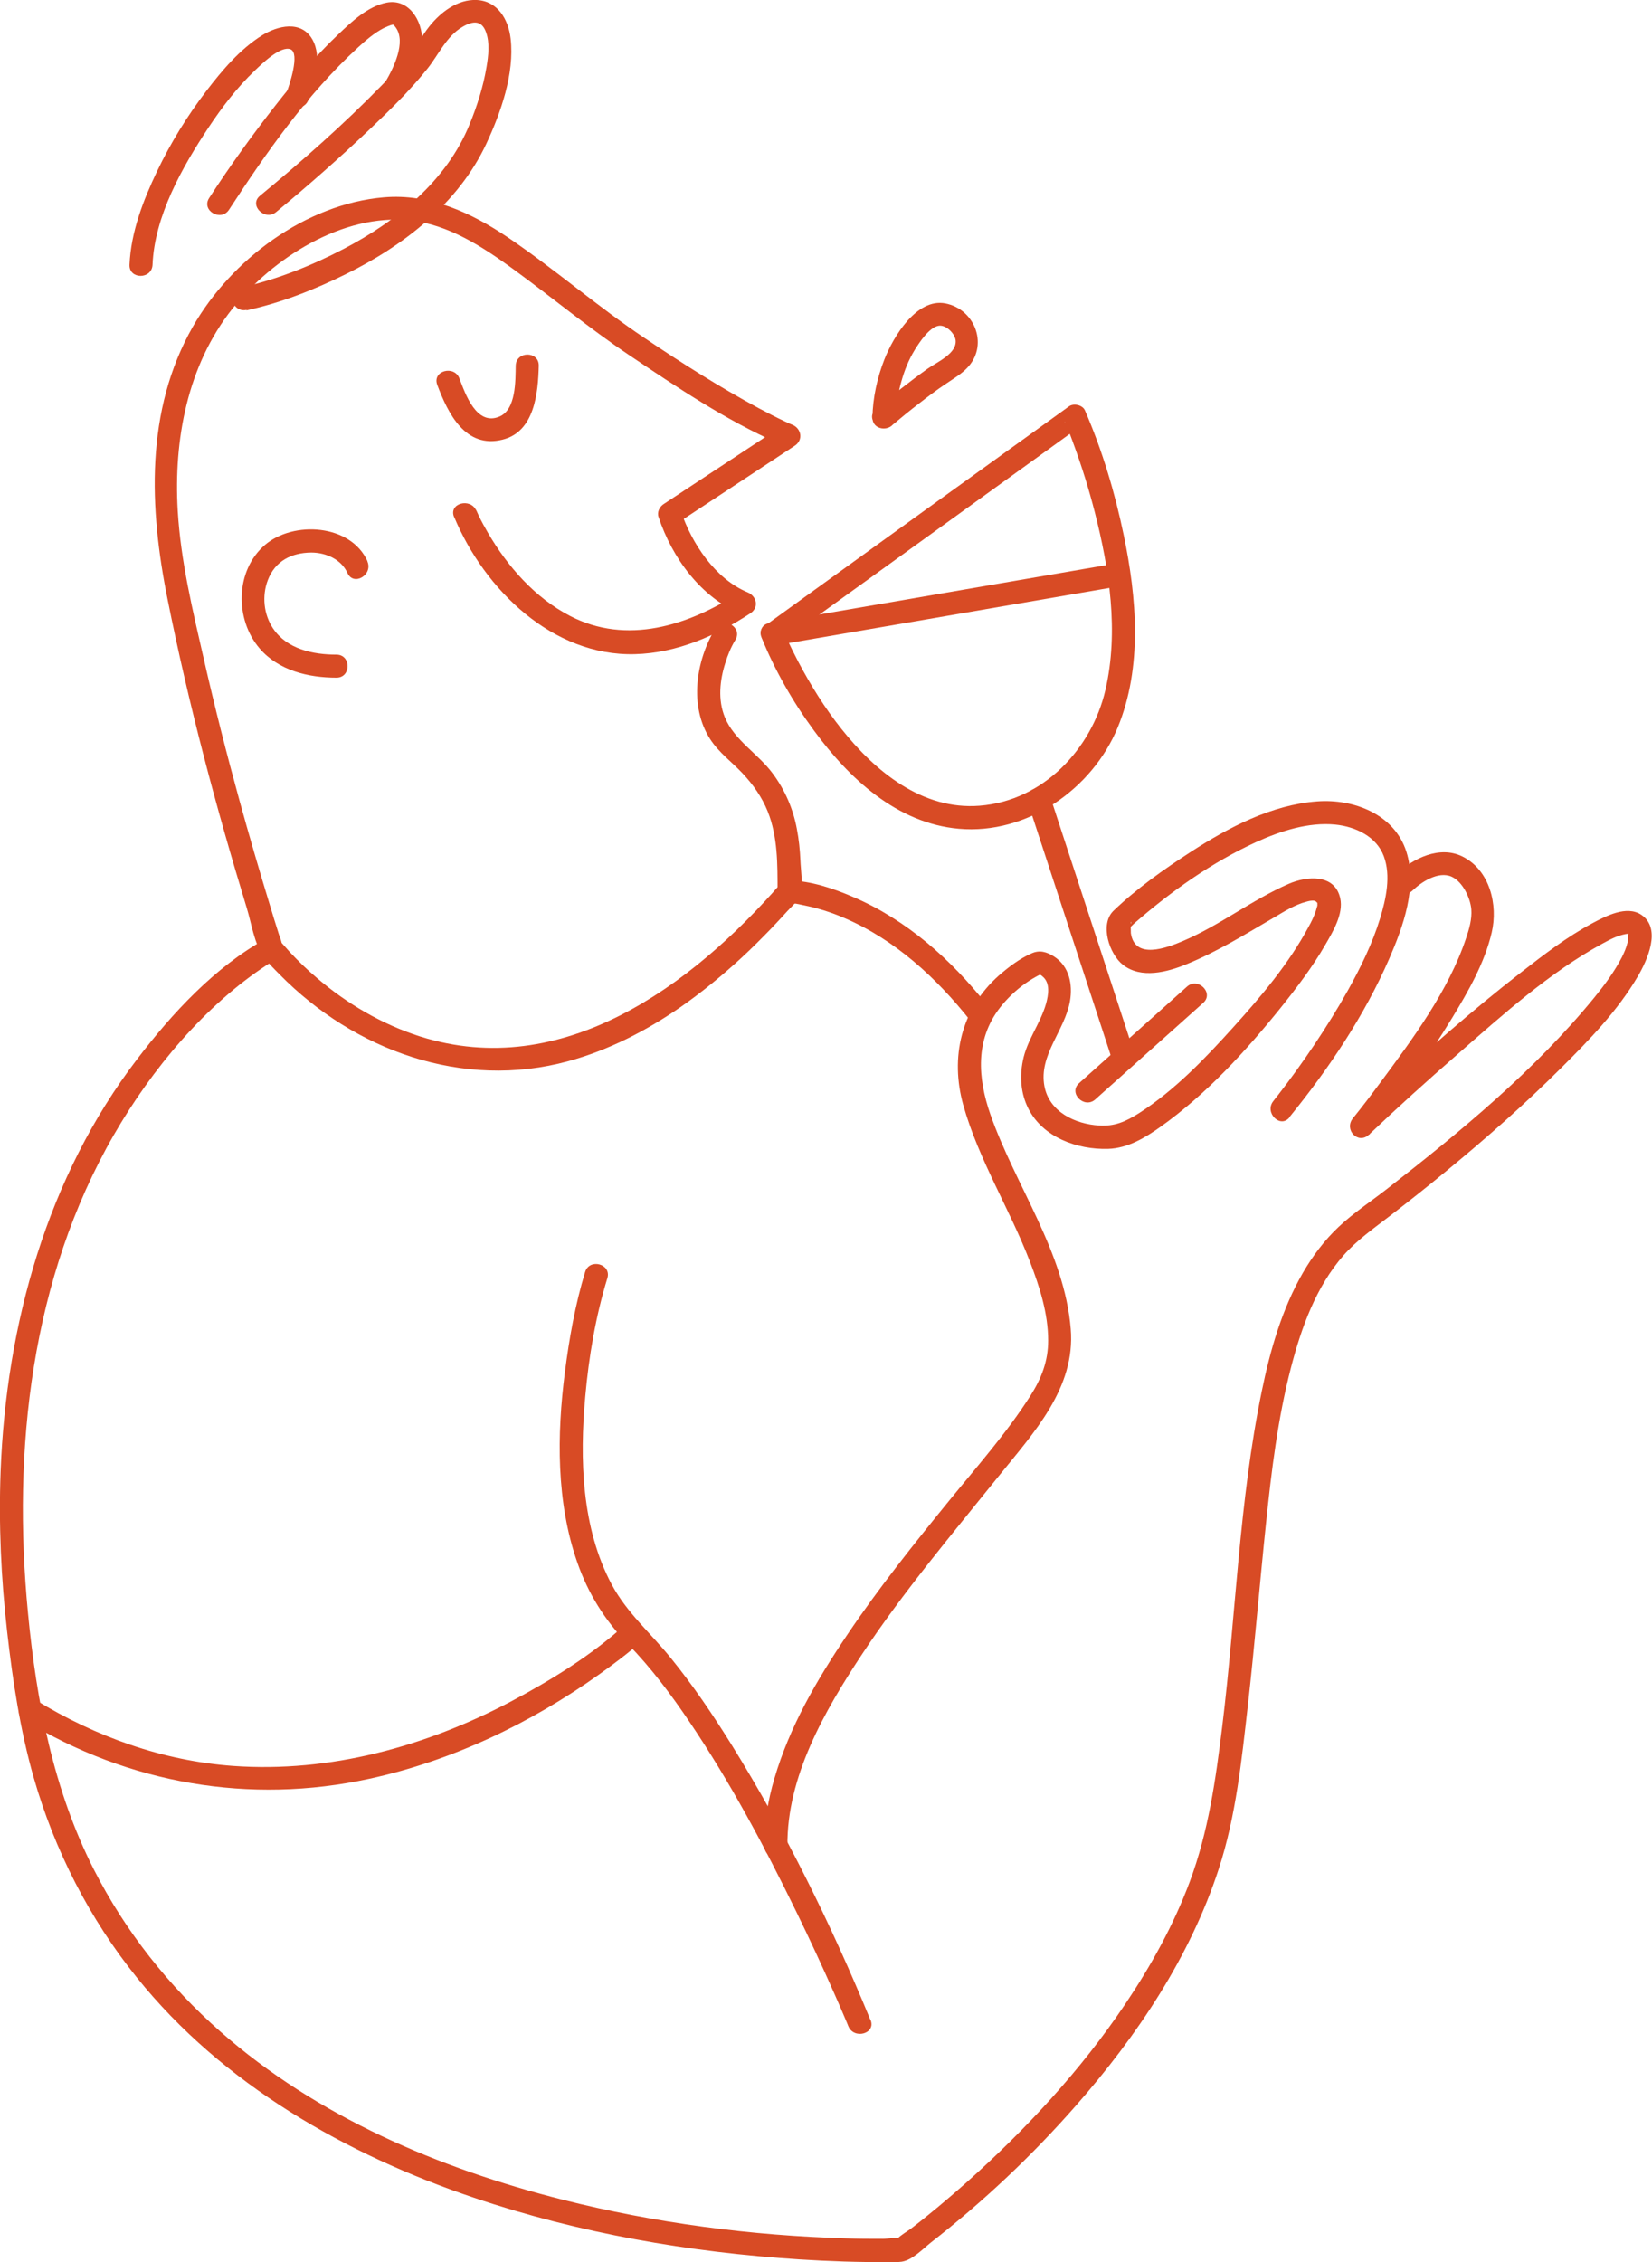 <svg xmlns="http://www.w3.org/2000/svg" id="Calque_2" viewBox="0 0 106.89 146.27"><defs><style>      .cls-1 {        fill: #d84b25;      }    </style></defs><g id="Capa_1"><g><path class="cls-1" d="M29.4,33.46c1.95,4.66,6.36,8.98,11.68,8.84,2.7-.07,5.24-1.18,7.47-2.64.58-.38.41-1.12-.18-1.36-2.09-.87-3.61-3.15-4.31-5.24l-.34.84c2.57-1.69,5.14-3.39,7.71-5.08.56-.37.42-1.13-.18-1.36-.04-.01-.19-.08-.05-.02.09.04-.3-.13-.4-.18-.58-.27-1.15-.57-1.72-.87-2.54-1.37-4.98-2.92-7.37-4.53-3.05-2.04-5.82-4.46-8.85-6.51-2.38-1.61-5.09-2.84-8.02-2.59-5.07.43-9.88,4.03-12.36,8.36-3.1,5.43-2.83,11.75-1.63,17.67,1.35,6.73,3.12,13.38,5.12,19.94.3.97.48,2.29,1.08,3.13.29.41.68.78,1.03,1.14,4.86,4.94,11.86,7.48,18.69,5.62,2.61-.71,5.06-1.97,7.28-3.51,1.38-.96,2.69-2.04,3.93-3.18.65-.6,1.28-1.23,1.9-1.87.36-.38.72-.76,1.07-1.15.28-.31.71-.66.84-1.06.19-.61.02-1.58,0-2.21-.03-.68-.1-1.37-.23-2.04-.24-1.3-.77-2.52-1.56-3.58-.93-1.27-2.5-2.16-3.1-3.64-.46-1.13-.33-2.38.03-3.51.16-.52.37-1.03.65-1.49.5-.82-.79-1.57-1.29-.75-1.27,2.08-1.72,5.05-.33,7.18.56.86,1.38,1.45,2.07,2.18s1.27,1.55,1.64,2.47c.66,1.64.64,3.45.64,5.19l.22-.53c-5.77,6.62-14.13,12.82-23.35,9.9-2.45-.78-4.72-2.11-6.66-3.77-.63-.53-1.22-1.1-1.78-1.7-.16-.18-.32-.36-.48-.54-.06-.06-.34-.37-.07-.04.2.24.07.13.03-.02-.04-.18-.12-.37-.18-.55-.2-.63-.4-1.27-.59-1.91-.68-2.23-1.33-4.46-1.95-6.71-.84-3.05-1.62-6.12-2.32-9.2-.72-3.14-1.49-6.33-1.68-9.55-.27-4.59.62-9.38,3.53-13.06,2.6-3.29,7.17-6.18,11.49-5.72,2.51.27,4.71,1.71,6.7,3.16,2.51,1.83,4.89,3.81,7.47,5.54,3.08,2.07,6.25,4.21,9.66,5.71.16.07.33.14.49.21l-.18-1.36c-2.57,1.69-5.14,3.39-7.71,5.08-.27.17-.45.52-.34.84.88,2.64,2.73,5.19,5.35,6.28l-.18-1.36c-3.25,2.11-7.24,3.37-10.89,1.48-2.28-1.18-4.04-3.19-5.32-5.38-.21-.36-.42-.74-.6-1.12-.05-.1-.31-.7-.15-.3-.36-.87-1.81-.49-1.44.4h0Z"></path><path class="cls-1" d="M17.2,60.71c-3.28,1.8-6.08,4.83-8.32,7.77C3.05,76.09.4,85.65.04,95.14c-.13,3.45.03,6.92.42,10.35.36,3.18.84,6.37,1.72,9.45,1.35,4.71,3.6,9.12,6.68,12.94,5.56,6.91,13.52,11.44,21.83,14.24,6.78,2.29,13.91,3.52,21.04,3.98,1.91.12,3.83.19,5.75.17.28,0,.59.02.86-.02.69-.1,1.37-.83,1.89-1.24,3.4-2.65,6.56-5.63,9.4-8.87,3.94-4.49,7.37-9.59,9.23-15.3,1.12-3.43,1.48-7.06,1.89-10.63.44-3.91.76-7.83,1.17-11.74.35-3.37.76-6.75,1.61-10.03.67-2.58,1.62-5.23,3.4-7.26.88-1,1.96-1.75,3.01-2.56,1.26-.97,2.5-1.95,3.72-2.96,2.54-2.09,5.01-4.27,7.34-6.59,1.81-1.8,3.67-3.71,4.97-5.93.6-1.02,1.56-3.08.24-3.98-.96-.65-2.33.09-3.2.55-1.63.88-3.12,2.02-4.57,3.15-3.2,2.48-6.24,5.17-9.22,7.91-.56.51-1.12,1.03-1.67,1.55l1.05,1.05c1.94-2.39,3.76-4.92,5.36-7.55,1.04-1.71,2.1-3.55,2.56-5.52.42-1.79-.12-4.04-1.9-4.92-1.46-.72-3.19.11-4.27,1.15-.69.67.36,1.72,1.05,1.05.55-.53,1.66-1.28,2.53-.89.72.33,1.21,1.39,1.27,2.11.05.63-.14,1.28-.34,1.87-1.14,3.41-3.47,6.53-5.59,9.39-.56.76-1.13,1.51-1.73,2.25s.34,1.73,1.05,1.05c1.86-1.77,3.77-3.49,5.71-5.18,2.92-2.55,5.94-5.28,9.36-7.15.52-.28.95-.52,1.52-.63.02,0,.27-.05.22-.01-.03.03-.07-.14-.07-.05,0,.2.04.34-.02.6-.08.34-.22.66-.37.96-.48.93-1.11,1.78-1.77,2.59-3.84,4.7-8.67,8.69-13.44,12.4-1.04.81-2.17,1.55-3.13,2.46-.9.85-1.66,1.86-2.29,2.94-1.36,2.35-2.13,5.03-2.67,7.68-1.47,7.13-1.67,14.48-2.56,21.69-.42,3.41-.89,6.78-2.1,10.02-1.04,2.79-2.5,5.42-4.16,7.89-2.9,4.32-6.48,8.17-10.36,11.62-1.13,1-2.4,2.07-3.53,2.93-.27.2-.64.4-.87.65s.34.02.21-.02c-.29-.1-.84.02-1.14.02-.79,0-1.59,0-2.38-.03-6.17-.18-12.35-.99-18.34-2.5-8.01-2.02-15.91-5.37-22.16-10.88-3.35-2.95-6.14-6.48-8.17-10.46-2.63-5.17-3.72-10.88-4.27-16.61-1.02-10.55.19-21.6,5.56-30.91,2.47-4.28,5.93-8.4,9.94-11.01.2-.13.41-.27.62-.38.84-.46.09-1.75-.75-1.29h0Z"></path><path class="cls-1" d="M83.43,72.24c2.53-3.11,4.86-6.57,6.46-10.25.9-2.07,1.83-4.64,1.11-6.91-.77-2.43-3.41-3.44-5.78-3.26-2.95.22-5.74,1.69-8.18,3.27-1.73,1.12-3.5,2.37-4.99,3.8-.92.88-.27,2.82.61,3.5,1.18.92,2.86.47,4.11-.04,1.99-.81,3.81-1.94,5.66-3.02.65-.38,1.35-.83,2.09-1.02.17-.05.37-.1.54-.06.13.03.25.25.18.12.06.12,0-.03,0,0,0,.07,0,.14,0,.2.03-.13-.07.25-.1.33-.12.37-.29.71-.48,1.05-1.27,2.36-3.05,4.47-4.84,6.45-1.83,2.03-3.81,4.1-6.12,5.58-.9.57-1.6.86-2.58.8-1.54-.09-3.22-.87-3.54-2.53-.39-2.02,1.32-3.61,1.65-5.51.19-1.09-.05-2.26-1.03-2.89-.48-.3-.93-.44-1.46-.2-.77.34-1.48.88-2.11,1.43-2.44,2.16-3.17,5.29-2.3,8.39,1,3.54,3.01,6.72,4.32,10.14.62,1.61,1.17,3.33,1.17,5.08,0,1.33-.44,2.45-1.14,3.55-1.53,2.41-3.45,4.57-5.25,6.78-2.29,2.81-4.56,5.65-6.59,8.66s-3.74,5.96-4.73,9.31c-.42,1.42-.67,2.9-.65,4.38.01.96,1.5.96,1.49,0-.05-4.49,2.42-8.76,4.82-12.39,2.68-4.05,5.82-7.76,8.86-11.54,2.24-2.78,4.97-5.68,4.65-9.51-.41-4.99-3.58-9.25-5.2-13.87-.82-2.35-.99-4.83.62-6.9.74-.95,1.78-1.8,2.9-2.28l-.57.08c.25.04.31.07.46.21.47.42.35,1.17.19,1.74-.37,1.29-1.24,2.35-1.5,3.69-.21,1.04-.13,2.11.35,3.07.94,1.88,3.18,2.68,5.17,2.62,1.26-.04,2.38-.71,3.38-1.42,2.97-2.11,5.52-4.89,7.79-7.71,1.04-1.3,2.06-2.64,2.89-4.08.48-.83,1.18-1.98.96-2.99-.35-1.61-2.18-1.44-3.33-.94-2.37,1.03-4.44,2.67-6.83,3.69-1.12.48-3.14,1.22-3.39-.5,0,0-.01-.3-.01-.43,0-.06.02-.15.01-.21-.03-.16.07-.06-.01.06-.44.67.07.09.24-.06,2.38-2.07,5.03-3.95,7.9-5.26,1.57-.71,3.36-1.29,5.1-1.12,1.3.13,2.67.77,3.14,2.05.47,1.27.14,2.76-.24,4.01-.5,1.63-1.25,3.16-2.08,4.65-1.31,2.34-2.99,4.81-4.54,6.8-.1.12-.19.24-.29.37-.6.74.45,1.8,1.05,1.05h0Z"></path><path class="cls-1" d="M56.32,130.62c-2.52-6.14-5.5-12.19-9.01-17.84-1.2-1.92-2.47-3.8-3.9-5.56-1.29-1.6-2.85-2.93-3.83-4.76-1.95-3.66-2.08-8.11-1.71-12.16.23-2.57.67-5.18,1.43-7.65.28-.92-1.16-1.31-1.44-.4-.64,2.1-1.03,4.31-1.31,6.49-.52,4.05-.56,8.38.8,12.28.7,2.02,1.79,3.76,3.28,5.29,1.5,1.54,2.79,3.26,3.99,5.04,2.63,3.89,4.85,8.06,6.91,12.28.86,1.76,1.69,3.55,2.48,5.34.23.52.46,1.04.68,1.57.07.17.09.2.2.48.36.88,1.8.49,1.44-.4h0Z"></path><path class="cls-1" d="M28.29,24.88c.7,1.87,1.83,4.15,4.23,3.55,2.07-.51,2.3-3.02,2.34-4.78.02-.96-1.47-.96-1.49,0s.03,2.84-1.06,3.29c-1.48.62-2.2-1.46-2.58-2.46-.33-.89-1.77-.51-1.44.4h0Z"></path><path class="cls-1" d="M23.78,36.3c-1.08-2.42-4.8-2.64-6.64-1.06-1.93,1.66-1.95,4.81-.35,6.68,1.23,1.44,3.16,1.9,4.98,1.9.96,0,.96-1.49,0-1.49-1.51,0-3.2-.35-4.1-1.69-.61-.91-.73-2.11-.34-3.13.47-1.23,1.52-1.77,2.81-1.78.95,0,1.94.44,2.34,1.32s1.67.12,1.29-.75h0Z"></path><path class="cls-1" d="M15.95,20.07c2.22-.48,4.4-1.34,6.42-2.34,3.73-1.83,7.29-4.58,9.09-8.42.94-2.01,1.84-4.54,1.58-6.81-.14-1.23-.83-2.43-2.19-2.5-1.24-.06-2.35.8-3.08,1.72-.43.54-.75,1.15-1.17,1.69-.59.75-1.25,1.45-1.92,2.13-2.47,2.53-5.14,4.88-7.86,7.12-.74.61.32,1.66,1.05,1.05,2.06-1.7,4.07-3.47,6.01-5.31,1.32-1.25,2.63-2.53,3.77-3.95.73-.91,1.23-2.1,2.27-2.71.71-.42,1.26-.42,1.53.35.25.7.15,1.53.03,2.24-.21,1.27-.61,2.53-1.1,3.72-1.49,3.66-4.74,6.27-8.15,8.05-2.09,1.09-4.37,2-6.68,2.5-.94.2-.54,1.64.4,1.44h0Z"></path><path class="cls-1" d="M26.23,6.05c.6-1.01,1.08-2.24,1.09-3.43,0-1.29-.86-2.72-2.3-2.45-1.21.23-2.28,1.24-3.14,2.06-1.47,1.39-2.77,2.95-4.02,4.54-1.53,1.95-2.98,3.96-4.33,6.04-.52.81.77,1.55,1.29.75,2.41-3.7,5.06-7.47,8.32-10.47.51-.47,1.06-.95,1.68-1.27.14-.07.41-.18.48-.2.17-.04.15-.05.3.15.7.94-.14,2.64-.66,3.52-.49.83.8,1.58,1.29.75h0Z"></path><path class="cls-1" d="M19.95,6.46c.44-1.13.9-2.78.26-3.91-.72-1.26-2.25-.89-3.26-.26-1.43.9-2.57,2.25-3.59,3.58-1.24,1.62-2.32,3.37-3.2,5.21-.9,1.89-1.69,3.93-1.78,6.04-.04.96,1.45.96,1.49,0,.13-3.15,1.92-6.31,3.62-8.87.87-1.31,1.84-2.58,2.98-3.67.44-.42,1.68-1.65,2.33-1.39.62.25-.07,2.32-.29,2.88-.35.9,1.09,1.28,1.44.4h0Z"></path><path class="cls-1" d="M51.06,58.41c.42,0,.49.03.91.12.91.18,1.81.46,2.66.83,3.28,1.4,5.96,3.87,8.15,6.63.6.75,1.64-.31,1.05-1.05-2.31-2.91-5.18-5.47-8.63-6.94-1.28-.55-2.73-1.04-4.14-1.07-.96-.02-.96,1.47,0,1.49h0Z"></path><path class="cls-1" d="M50.35,41.66c5.72-4.12,11.44-8.24,17.16-12.37.8-.58,1.61-1.16,2.41-1.74-.34-.09-.68-.18-1.02-.27.04.08.02.18-.01-.04.02.12.1.25.15.36.17.41.32.83.47,1.24.51,1.4.95,2.82,1.32,4.26.95,3.7,1.57,7.76.69,11.53s-3.99,7.15-8.14,7.47c-3.71.29-6.75-2.22-8.93-4.96-1.08-1.35-2-2.84-2.81-4.37-.26-.5-.51-1-.74-1.51-.06-.14-.13-.28-.19-.43-.04-.1.07.18,0-.02-.35-.88-1.8-.5-1.44.4.86,2.13,2.03,4.17,3.39,6.02,2.27,3.1,5.38,6.01,9.38,6.36,4.41.39,8.63-2.56,10.28-6.55,1.61-3.9,1.23-8.4.39-12.43-.57-2.75-1.39-5.49-2.51-8.07-.15-.35-.72-.48-1.02-.27-5.72,4.12-11.44,8.24-17.16,12.37-.8.58-1.61,1.16-2.41,1.74s-.03,1.85.75,1.29Z"></path><path class="cls-1" d="M76.8,63.8c-2.33,2.08-4.65,4.16-6.98,6.24-.72.64.34,1.69,1.05,1.05,2.33-2.08,4.65-4.16,6.98-6.24.72-.64-.34-1.69-1.05-1.05h0Z"></path><path class="cls-1" d="M66.5,51.87c1.58,4.83,3.17,9.66,4.75,14.49.23.69.45,1.39.68,2.08.3.91,1.74.52,1.44-.4-1.58-4.83-3.17-9.66-4.75-14.49-.23-.69-.45-1.39-.68-2.08-.3-.91-1.74-.52-1.44.4h0Z"></path><path class="cls-1" d="M50.17,41.73c6.56-1.13,13.12-2.25,19.67-3.38.91-.16,1.83-.31,2.74-.47s.54-1.6-.4-1.44c-6.56,1.13-13.12,2.25-19.67,3.38-.91.16-1.83.31-2.74.47-.94.16-.54,1.6.4,1.44h0Z"></path><path class="cls-1" d="M40.44,105.07c-2.16,1.96-4.77,3.57-7.37,4.95-5.51,2.91-11.72,4.62-17.99,4.17-4.55-.33-8.89-1.89-12.76-4.25-.82-.5-1.57.79-.75,1.29,6.75,4.12,14.6,5.47,22.33,3.79,5.34-1.16,10.42-3.58,14.86-6.74.94-.67,1.88-1.37,2.74-2.14.71-.65-.34-1.7-1.05-1.05h0Z"></path><path class="cls-1" d="M57.71,27.51c.58-.49,1.17-.97,1.77-1.43.55-.43,1.11-.85,1.69-1.24.53-.36,1.1-.68,1.52-1.17,1.25-1.47.34-3.69-1.52-4.05s-3.37,2.15-3.95,3.63c-.46,1.17-.75,2.48-.77,3.74-.02.96,1.47.96,1.49,0,.02-.78.17-1.57.38-2.32s.48-1.41.87-2.05c.3-.48.92-1.43,1.52-1.55.48-.1,1.06.48,1.12.92.11.88-1.24,1.44-1.82,1.86-1.15.82-2.26,1.7-3.34,2.61-.73.62.33,1.67,1.05,1.05Z"></path></g></g></svg>